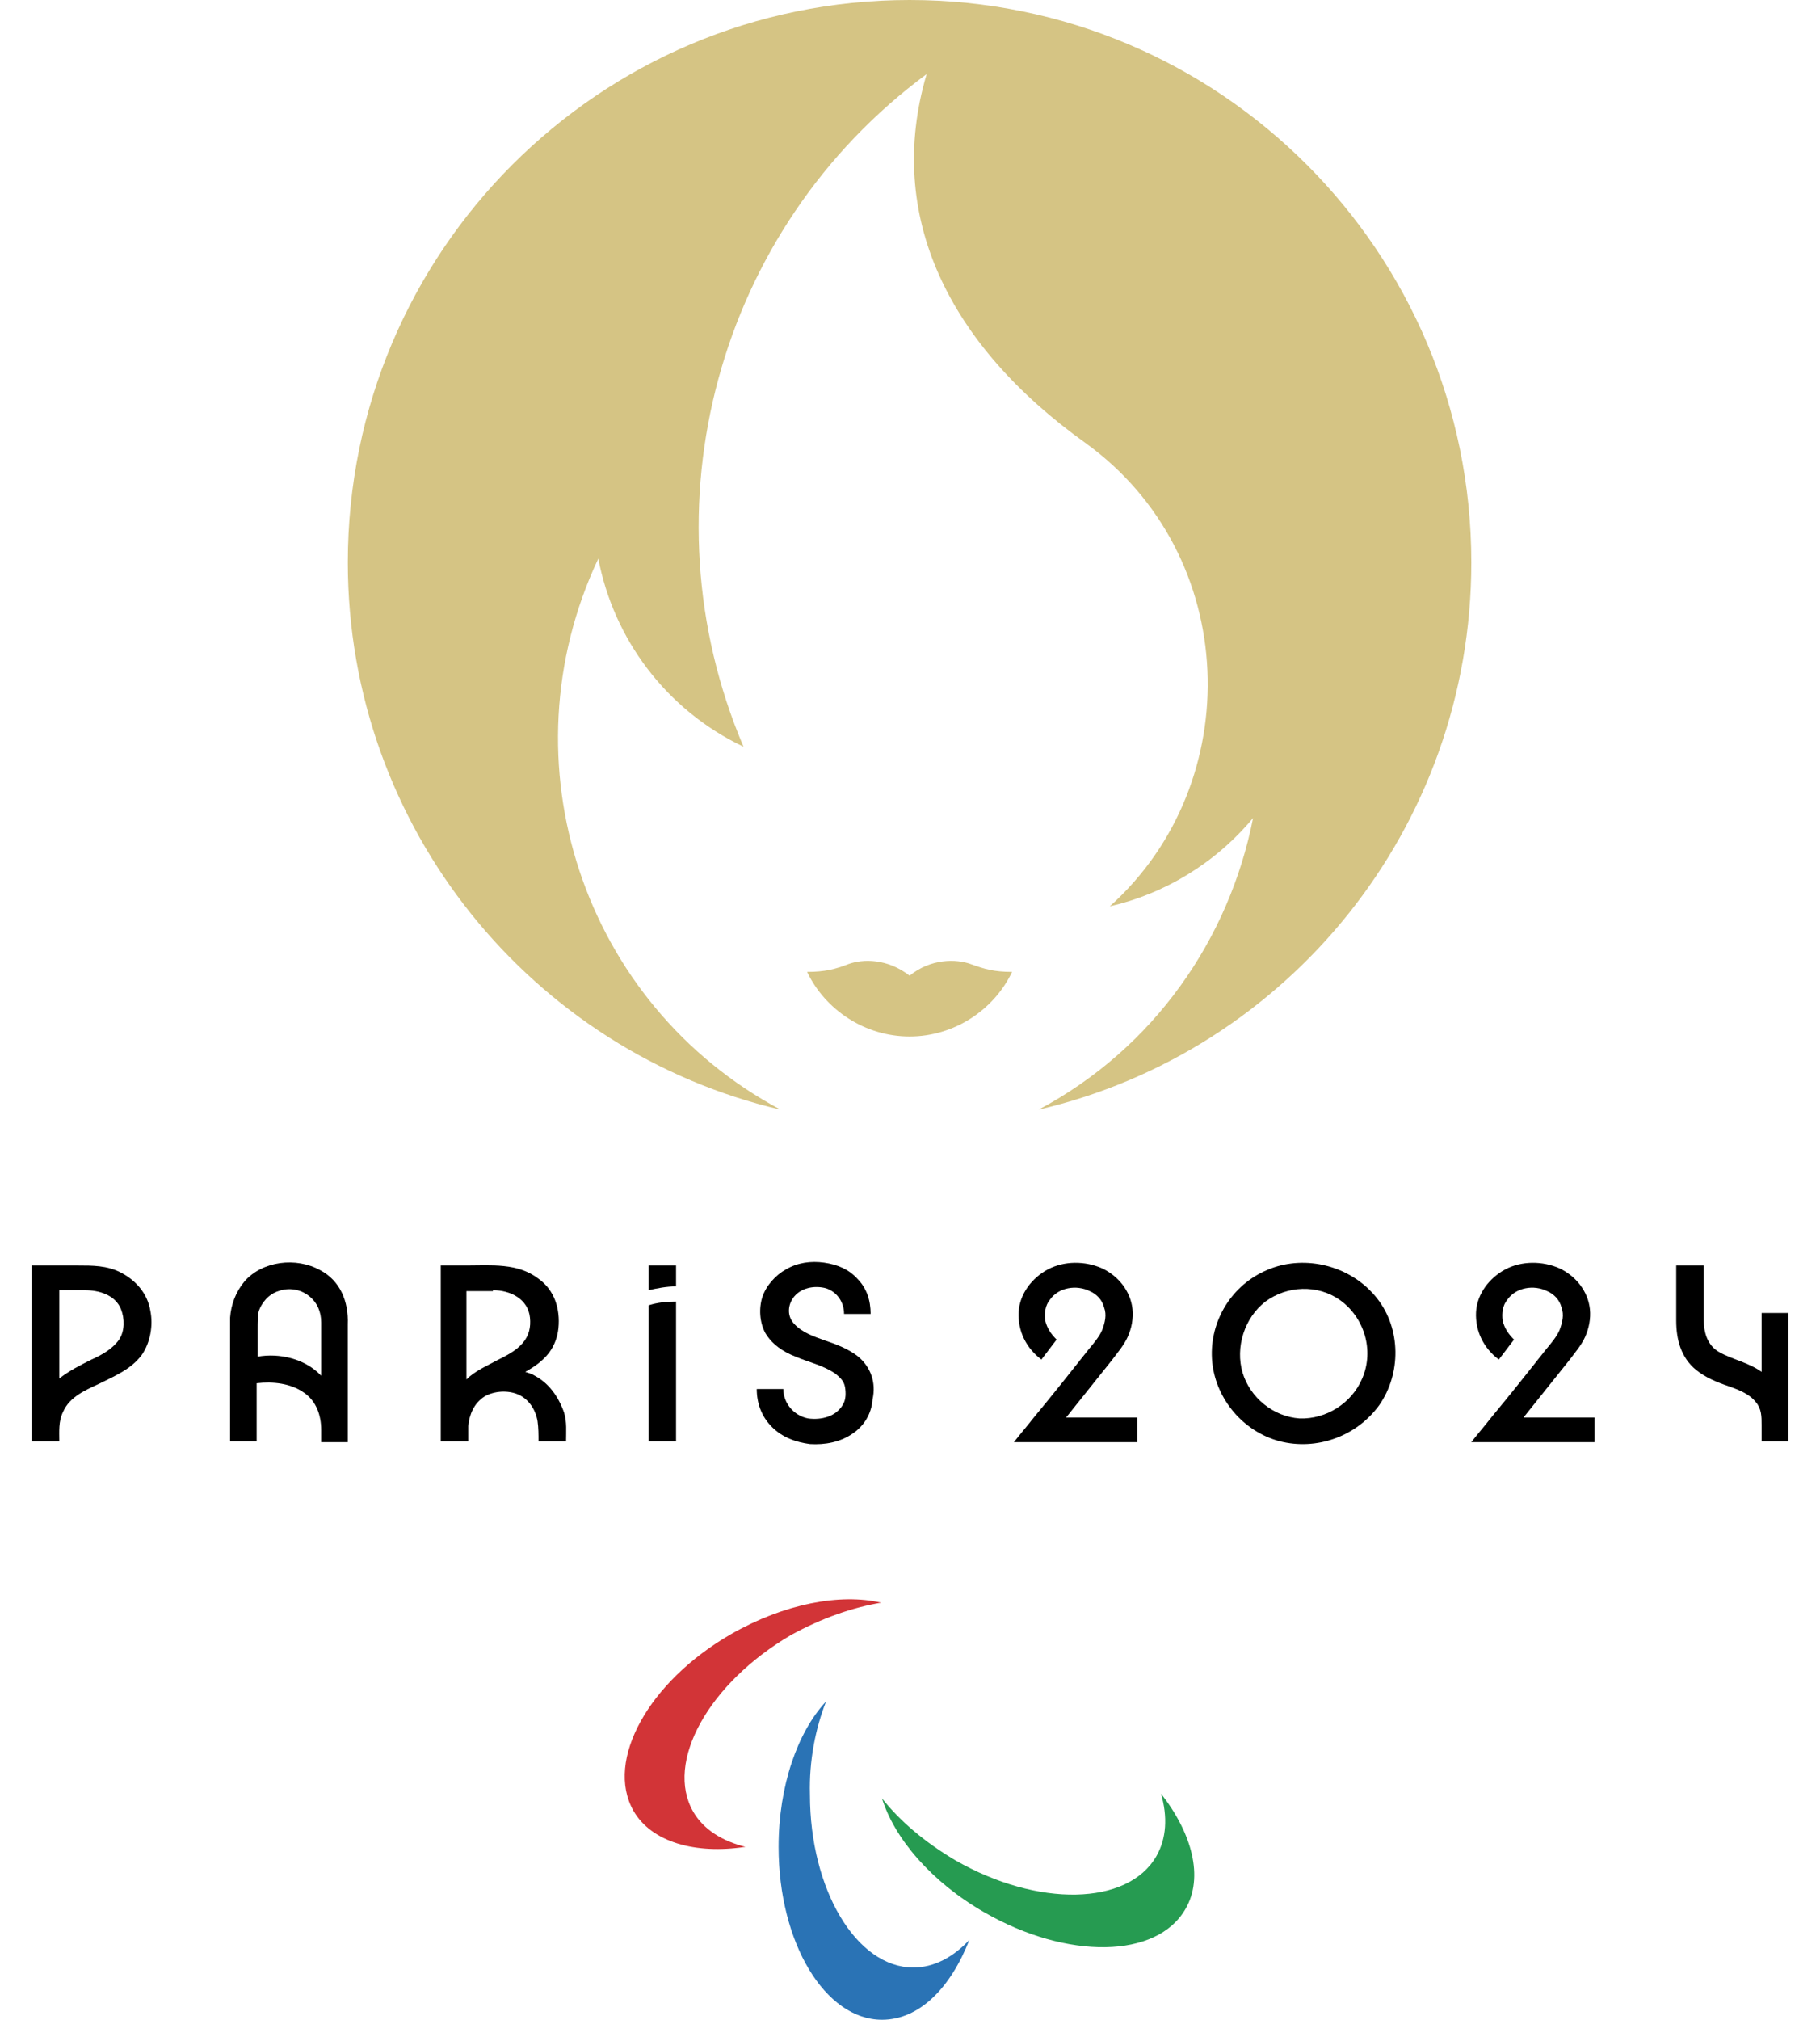 <svg width="55" height="61" viewBox="0 0 55 61" fill="none" xmlns="http://www.w3.org/2000/svg">
<path d="M3.627 38.42C3.226 38.219 2.796 38.219 2.366 38.219C1.993 38.219 0.96 38.219 0.96 38.219V43.527H1.792C1.792 43.24 1.763 42.924 1.907 42.637C2.107 42.178 2.595 41.977 3.025 41.777C3.484 41.547 3.971 41.346 4.287 40.916C4.545 40.543 4.631 40.026 4.545 39.596C4.459 39.051 4.086 38.649 3.627 38.42ZM3.599 40.457C3.398 40.744 3.082 40.916 2.767 41.059C2.423 41.231 2.079 41.404 1.792 41.633V38.965C2.05 38.965 2.308 38.965 2.566 38.965C2.996 38.965 3.484 39.108 3.656 39.539C3.771 39.825 3.771 40.199 3.599 40.457Z" fill="black"/>
<path d="M9.677 38.361C8.96 37.96 7.928 38.074 7.383 38.706C7.125 39.021 6.982 39.394 6.953 39.796C6.953 39.911 6.953 43.526 6.953 43.526H7.756V41.776C8.244 41.718 8.788 41.776 9.19 42.063C9.563 42.321 9.706 42.751 9.706 43.182C9.706 43.296 9.706 43.555 9.706 43.555H10.509V39.997C10.538 39.308 10.28 38.677 9.677 38.361ZM9.677 41.517C9.19 41.03 8.444 40.858 7.785 40.972C7.785 40.685 7.785 40.398 7.785 40.111C7.785 39.939 7.785 39.796 7.813 39.624C7.899 39.337 8.129 39.079 8.416 38.992C8.731 38.878 9.075 38.935 9.333 39.136C9.591 39.337 9.706 39.624 9.706 39.939C9.706 40.198 9.706 40.427 9.706 40.685C9.706 40.972 9.706 41.288 9.706 41.575C9.706 41.546 9.706 41.546 9.677 41.517Z" fill="black"/>
<path d="M16.159 41.547C16.073 41.49 15.959 41.461 15.873 41.432C16.131 41.289 16.389 41.117 16.589 40.858C16.762 40.629 16.848 40.371 16.876 40.112C16.933 39.539 16.762 38.965 16.274 38.62C15.643 38.133 14.84 38.219 14.095 38.219C13.836 38.219 13.32 38.219 13.32 38.219V43.527H14.152C14.152 43.383 14.152 43.211 14.152 43.068C14.181 42.724 14.324 42.379 14.639 42.178C14.926 42.006 15.356 41.977 15.672 42.121C15.987 42.264 16.188 42.58 16.245 42.924C16.274 43.125 16.274 43.326 16.274 43.527H17.106C17.106 43.24 17.134 42.953 17.048 42.666C16.876 42.178 16.589 41.777 16.159 41.547ZM14.898 38.965C15.414 38.965 15.959 39.223 16.016 39.797C16.045 40.084 15.987 40.342 15.787 40.572C15.586 40.801 15.299 40.944 15.012 41.088C14.697 41.26 14.353 41.404 14.095 41.662V38.993H14.898V38.965Z" fill="black"/>
<path d="M19.599 38.965C19.857 38.907 20.143 38.85 20.43 38.85V38.219H19.599V38.965Z" fill="black"/>
<path d="M19.599 39.423V43.526H20.43V39.309C20.143 39.309 19.857 39.337 19.599 39.423Z" fill="black"/>
<path d="M25.938 40.973C25.651 40.743 25.278 40.6 24.934 40.485C24.618 40.37 24.246 40.256 23.988 39.969C23.758 39.711 23.816 39.337 24.045 39.108C24.274 38.878 24.647 38.821 24.962 38.907C25.307 39.022 25.507 39.337 25.507 39.682H26.31C26.31 39.28 26.196 38.907 25.909 38.62C25.651 38.333 25.307 38.19 24.905 38.132C24.504 38.075 24.102 38.132 23.758 38.333C23.443 38.505 23.156 38.821 23.041 39.165C22.927 39.51 22.955 39.94 23.127 40.256C23.328 40.6 23.672 40.83 24.045 40.973C24.446 41.145 24.877 41.231 25.249 41.489C25.393 41.604 25.507 41.719 25.536 41.891C25.565 42.063 25.565 42.264 25.479 42.408C25.278 42.781 24.819 42.895 24.418 42.838C23.988 42.752 23.672 42.379 23.672 41.949H22.869C22.869 42.379 23.012 42.781 23.328 43.096C23.643 43.412 24.045 43.555 24.475 43.613C24.934 43.641 25.393 43.555 25.765 43.297C26.11 43.068 26.339 42.694 26.368 42.264C26.482 41.748 26.31 41.289 25.938 40.973Z" fill="black"/>
<path d="M33.593 41.089C33.765 40.859 33.966 40.63 34.081 40.371C34.196 40.113 34.253 39.826 34.224 39.539C34.167 38.994 33.794 38.535 33.306 38.305C32.79 38.076 32.16 38.076 31.672 38.334C31.184 38.592 30.812 39.08 30.783 39.625C30.754 40.199 31.012 40.716 31.471 41.06L31.93 40.457C31.758 40.285 31.643 40.113 31.586 39.883C31.557 39.654 31.586 39.424 31.729 39.252C31.987 38.879 32.532 38.793 32.934 38.994C33.135 39.08 33.306 39.252 33.364 39.482C33.45 39.711 33.393 39.941 33.306 40.17C33.221 40.371 33.048 40.572 32.905 40.744C32.36 41.433 31.815 42.121 31.242 42.81C31.041 43.068 30.84 43.298 30.64 43.556H34.368V42.81H32.217L33.593 41.089Z" fill="black"/>
<path d="M41.366 38.937C40.534 38.133 39.243 37.904 38.211 38.391C37.15 38.879 36.519 39.998 36.634 41.146C36.749 42.265 37.58 43.24 38.67 43.527C39.788 43.814 40.993 43.384 41.681 42.437C42.341 41.49 42.341 40.142 41.624 39.224C41.538 39.109 41.452 39.023 41.366 38.937ZM41.165 41.634C40.849 42.38 40.075 42.867 39.272 42.839C38.469 42.781 37.781 42.208 37.552 41.462C37.322 40.687 37.609 39.797 38.24 39.31C38.899 38.822 39.817 38.793 40.477 39.252C41.222 39.769 41.538 40.773 41.165 41.634Z" fill="black"/>
<path d="M47.416 41.089C47.588 40.859 47.789 40.63 47.904 40.371C48.018 40.113 48.076 39.826 48.047 39.539C47.99 38.994 47.617 38.535 47.129 38.305C46.613 38.076 45.982 38.076 45.495 38.334C45.007 38.592 44.635 39.08 44.606 39.625C44.577 40.199 44.835 40.716 45.294 41.06L45.753 40.457C45.581 40.285 45.466 40.113 45.409 39.883C45.38 39.654 45.409 39.424 45.552 39.252C45.81 38.879 46.355 38.793 46.757 38.994C46.957 39.08 47.129 39.252 47.187 39.482C47.273 39.711 47.215 39.941 47.129 40.17C47.043 40.371 46.871 40.572 46.728 40.744C46.183 41.433 45.638 42.121 45.065 42.81C44.864 43.068 44.663 43.298 44.462 43.556H48.19V42.81H46.04L47.416 41.089Z" fill="black"/>
<path d="M53.236 39.625V41.432C52.835 41.145 52.347 41.059 51.946 40.83C51.602 40.629 51.487 40.256 51.487 39.854C51.487 39.481 51.487 38.219 51.487 38.219H50.655C50.655 38.219 50.655 39.309 50.655 39.883C50.655 40.457 50.799 41.002 51.258 41.375C51.544 41.605 51.888 41.748 52.233 41.863C52.548 41.977 52.863 42.092 53.064 42.35C53.236 42.551 53.236 42.781 53.236 43.039C53.236 43.211 53.236 43.527 53.236 43.527H54.039V39.653H53.236V39.625Z" fill="black"/>
<path d="M26.627 48.403C25.394 48.116 23.702 48.432 22.096 49.35C19.601 50.785 18.282 53.166 19.142 54.687C19.687 55.634 21.006 56.007 22.526 55.777C21.838 55.605 21.264 55.261 20.949 54.716C20.089 53.224 21.408 50.842 23.903 49.379C24.849 48.862 25.767 48.547 26.627 48.403Z" fill="#D23437"/>
<path d="M26.654 54.313C27.027 55.519 28.145 56.838 29.751 57.757C32.246 59.191 34.97 59.162 35.831 57.642C36.376 56.695 36.031 55.375 35.085 54.17C35.286 54.858 35.257 55.519 34.942 56.064C34.081 57.556 31.357 57.613 28.862 56.178C27.945 55.633 27.199 55.002 26.654 54.313Z" fill="#269B51"/>
<path d="M24.963 51.387C24.103 52.305 23.529 53.94 23.529 55.777C23.529 58.675 24.934 60.999 26.655 60.999C27.773 60.999 28.72 60.052 29.293 58.589C28.806 59.105 28.232 59.421 27.601 59.421C25.881 59.421 24.476 57.068 24.476 54.199C24.447 53.166 24.648 52.19 24.963 51.387Z" fill="#2A73B5"/>
<path d="M29.352 29.122C28.893 28.95 28.119 28.95 27.488 29.467C26.828 28.95 26.082 28.95 25.624 29.122C25.251 29.266 24.936 29.352 24.391 29.352C24.936 30.5 26.14 31.303 27.488 31.303C28.835 31.303 30.04 30.5 30.585 29.352C30.04 29.352 29.753 29.266 29.352 29.122Z" fill="#D5C484"/>
<path d="M27.487 0C18.11 0 10.511 7.603 10.511 16.986C10.511 25.02 16.103 31.762 23.587 33.513C17.622 30.328 15.185 23.011 18.081 16.871C18.54 19.281 20.117 21.433 22.469 22.552C19.4 15.35 21.666 6.915 28.003 2.238C26.741 6.513 28.663 10.415 32.792 13.371C37.495 16.756 37.696 23.642 33.538 27.372C35.172 27 36.721 26.081 37.868 24.704C37.151 28.348 34.886 31.648 31.387 33.513C38.9 31.762 44.463 25.02 44.463 16.986C44.463 7.603 36.864 0 27.487 0Z" fill="#D5C484"/>
</svg>
